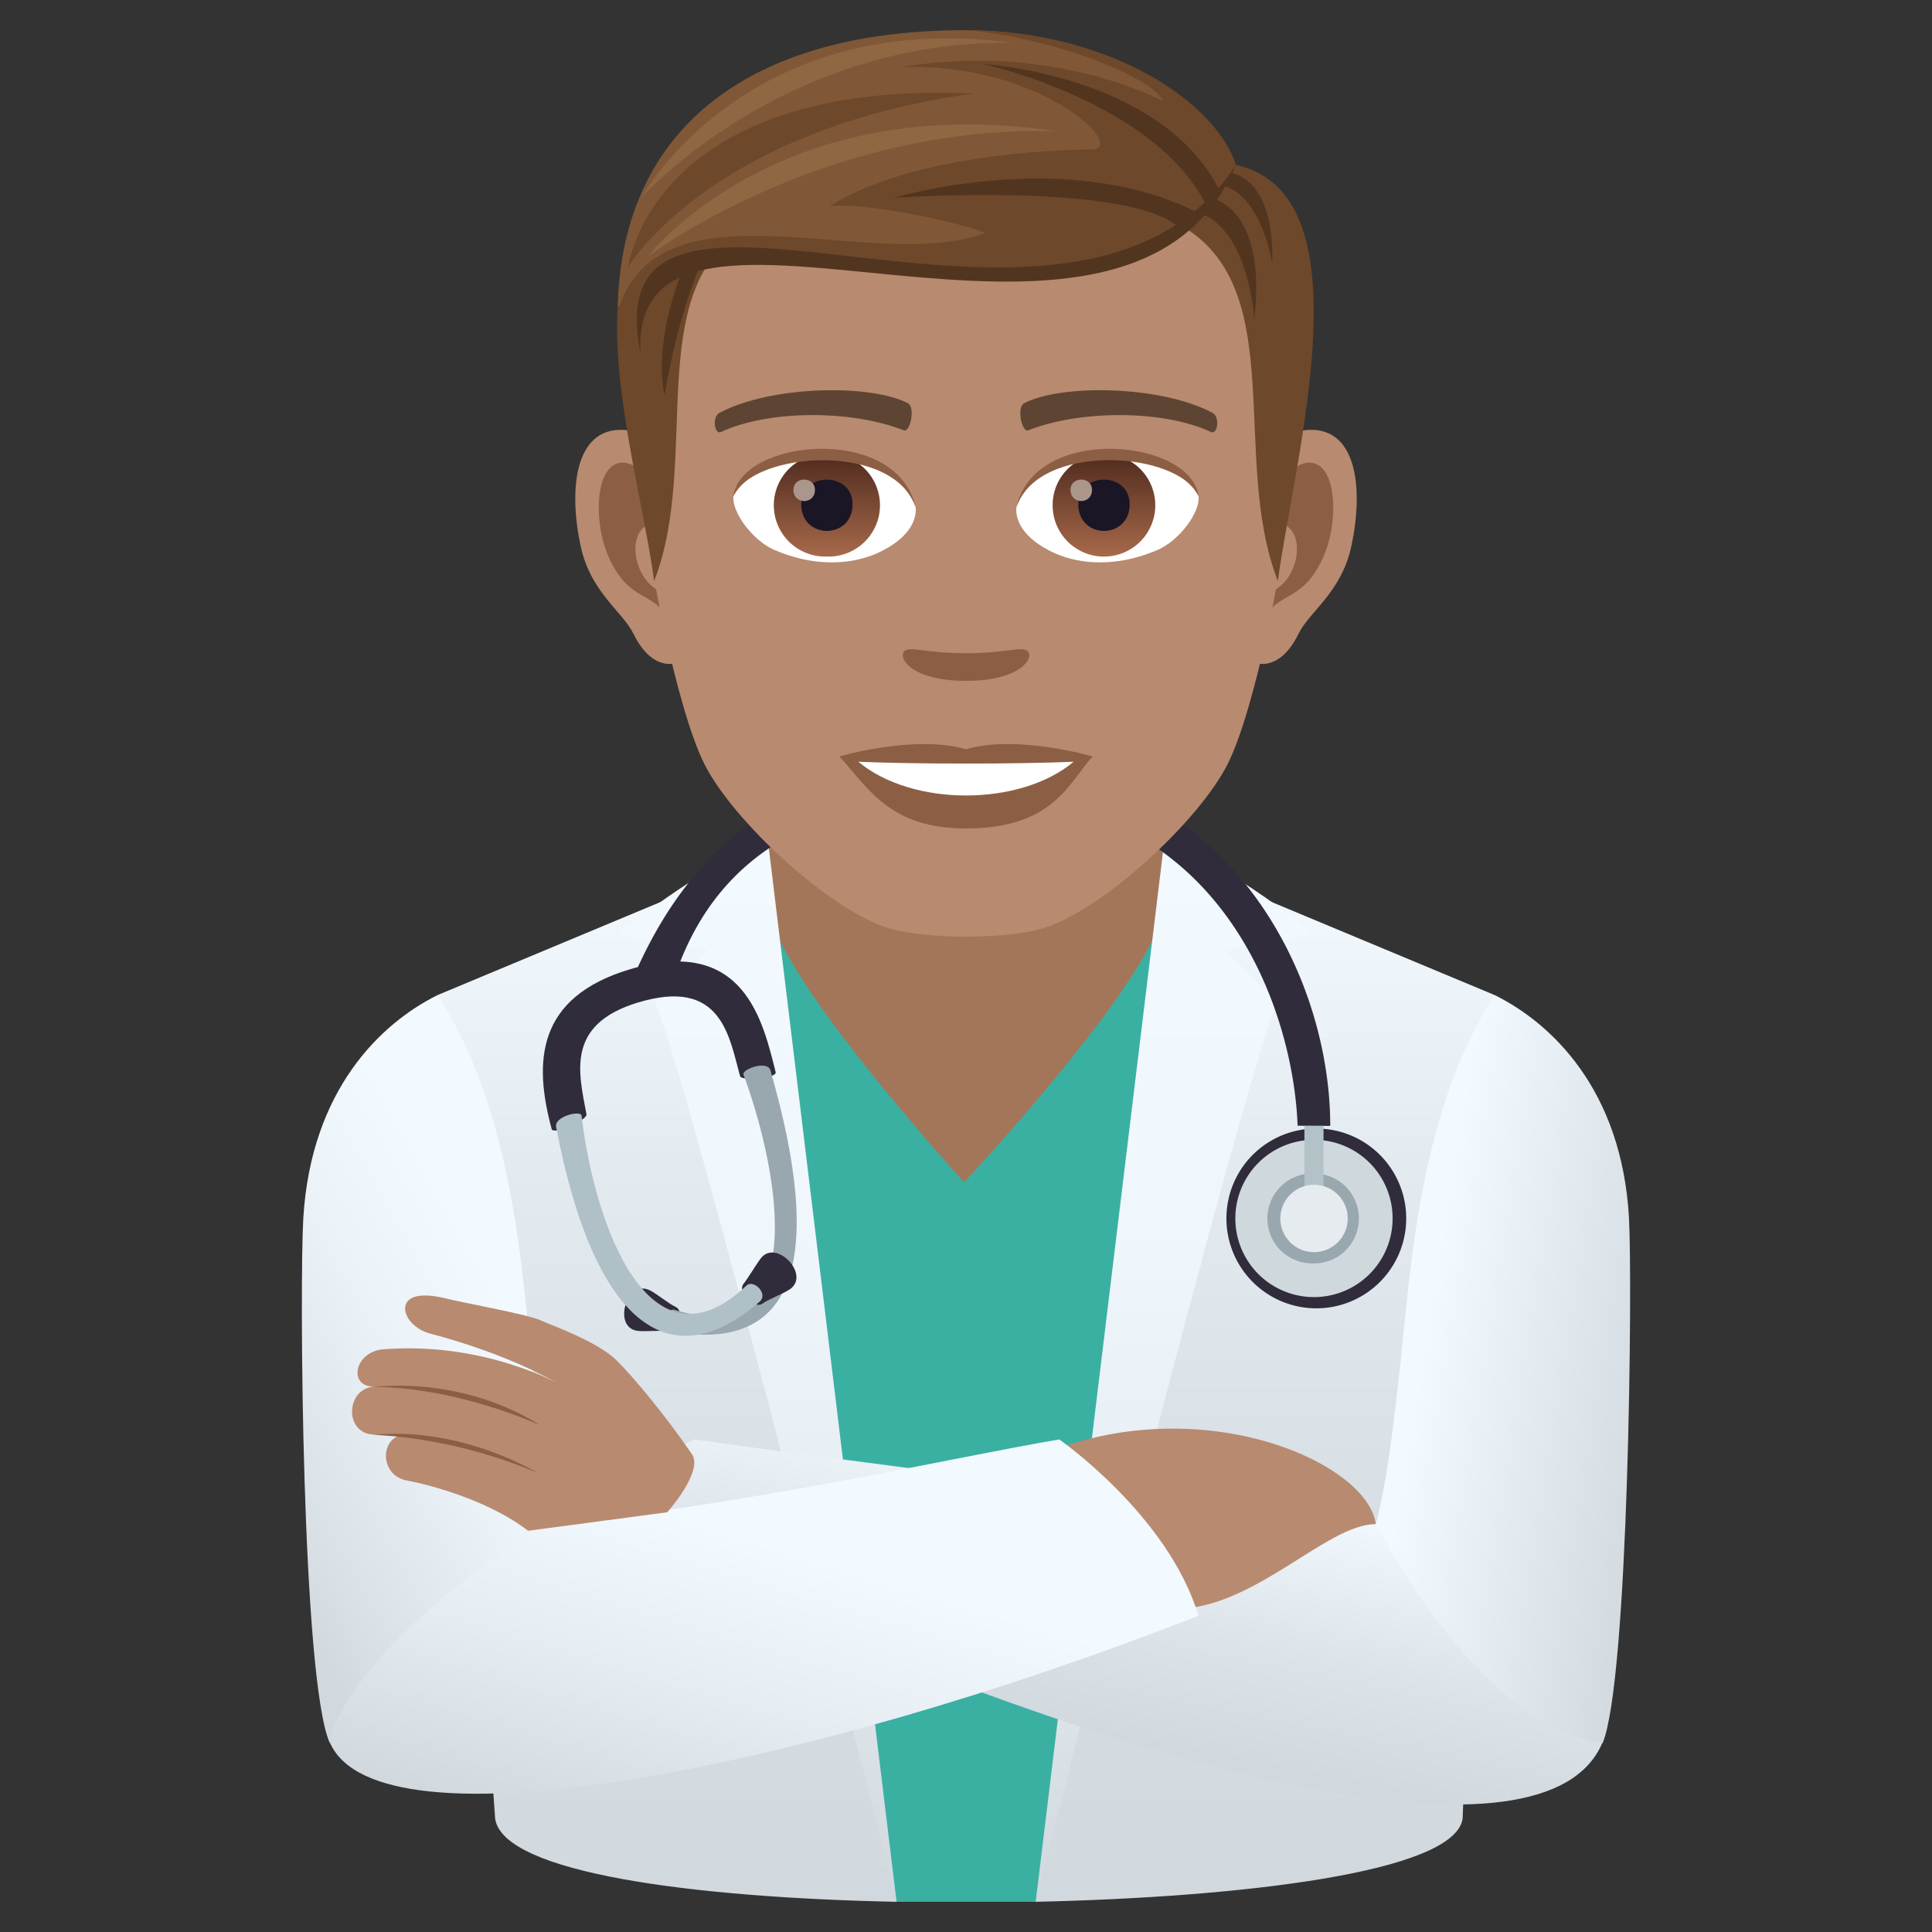 <svg xmlns="http://www.w3.org/2000/svg" xml:space="preserve" style="enable-background:new 0 0 64 64" viewBox="0 0 64 64"><rect x="0" y="0" width="64" height="64" fill="#333333" stroke="none"/><linearGradient id="a" x1="32.005" x2="32.005" y1="63" y2="28.885" gradientUnits="userSpaceOnUse"><stop offset="0" style="stop-color:#d1d8de"/><stop offset=".34" style="stop-color:#d6dde3"/><stop offset=".716" style="stop-color:#e3eaf0"/><stop offset="1" style="stop-color:#f2f9ff"/></linearGradient><path d="M39.741 28.885H24.267l-9.777 4.08 1.913 27.29c.287 1.802 6.61 2.607 13.296 2.745 1.422-.925 3.185-.901 4.61 0 6.792-.152 13.855-.967 14.142-2.746l1.068-27.288-9.778-4.08z" style="fill:url(#a)"/><path d="m34.31 63 4.985-33.336H24.713L29.699 63z" style="fill:#3ab0a2"/><path d="M25.443 29.9c0 2.161 6.493 9.264 6.493 9.264s6.63-7.072 6.63-9.264v-4.815H25.444V29.9z" style="fill:#a3765a"/><linearGradient id="b" x1="38.929" x2="38.929" y1="63" y2="27.885" gradientUnits="userSpaceOnUse"><stop offset="0" style="stop-color:#d1d8de"/><stop offset=".017" style="stop-color:#d2d9df"/><stop offset=".316" style="stop-color:#e4ebf1"/><stop offset=".633" style="stop-color:#eff6fc"/><stop offset="1" style="stop-color:#f2f9ff"/></linearGradient><path d="m42.33 33.188-1.768-1.724 2.987-.498s-2.724-2.287-4.983-3.08L34.309 63s7.029-27.91 8.02-29.812z" style="fill:url(#b)"/><linearGradient id="c" x1="25.08" x2="25.08" y1="63" y2="27.885" gradientUnits="userSpaceOnUse"><stop offset="0" style="stop-color:#d1d8de"/><stop offset=".017" style="stop-color:#d2d9df"/><stop offset=".316" style="stop-color:#e4ebf1"/><stop offset=".633" style="stop-color:#eff6fc"/><stop offset="1" style="stop-color:#f2f9ff"/></linearGradient><path d="m29.7 63-4.257-35.115c-2.261.793-4.983 3.08-4.983 3.08l2.987.5-1.768 1.723C22.67 35.09 29.699 63 29.699 63z" style="fill:url(#c)"/><linearGradient id="d" x1="36.547" x2="38.489" y1="57.455" y2="47.918" gradientUnits="userSpaceOnUse"><stop offset="0" style="stop-color:#d1d8de"/><stop offset=".396" style="stop-color:#dce3e9"/><stop offset=".935" style="stop-color:#f2f9ff"/></linearGradient><path d="M53.078 57.735c-1.836 4.359-14.641 1.379-29.883-5.51-3.433-3.314-.198-4.542-.198-4.542s10.627 1.49 22.577 2.806c0 0 5.88 3.626 7.504 7.246z" style="fill:url(#d)"/><linearGradient id="e" x1="55.5" x2="47.107" y1="46.036" y2="44.675" gradientUnits="userSpaceOnUse"><stop offset="0" style="stop-color:#d1d8de"/><stop offset="1" style="stop-color:#f2f9ff"/></linearGradient><path d="M49.52 32.966c-2.596 3.92-2.824 9.574-3.186 12.704-.216 1.88-.38 3.314-.76 4.83 1.39 2.577 4.216 6.772 7.514 7.245.866-2.07.993-15.302.874-17.404-.24-4.248-2.57-6.445-4.443-7.375z" style="fill:url(#e)"/><path d="M38.93 53.296c2.618 0 5.016-2.812 6.644-2.807-.268-2.044-5.683-4.42-10.85-2.39l4.205 5.197z" style="fill:#b88a6f"/><linearGradient id="f" x1="23.211" x2="26.407" y1="62.031" y2="51.39" gradientUnits="userSpaceOnUse"><stop offset="0" style="stop-color:#d1d8de"/><stop offset=".522" style="stop-color:#e5ecf2"/><stop offset="1" style="stop-color:#f2f9ff"/></linearGradient><path d="M10.933 57.735c1.619 3.67 15.616.927 28.769-4.21-1.002-3.333-4.612-5.842-4.612-5.842-3.614.611-9.596 2.028-16.653 2.806-3.116-.236-8.433 5.155-7.504 7.246z" style="fill:url(#f)"/><linearGradient id="g" x1="7.006" x2="16.757" y1="48.56" y2="43.06" gradientUnits="userSpaceOnUse"><stop offset="0" style="stop-color:#d1d8de"/><stop offset=".165" style="stop-color:#d9e0e6"/><stop offset=".654" style="stop-color:#ebf2f8"/><stop offset="1" style="stop-color:#f2f9ff"/></linearGradient><path d="M17.676 45.67c-.36-3.13-.59-8.784-3.186-12.704-1.872.93-4.182 3.128-4.442 7.375-.128 2.099-.054 15.303.875 17.394.386-2.394 5.243-6.399 7.503-7.246-.37-1.505-.533-2.93-.75-4.819z" style="fill:url(#g)"/><path d="M20.436 45.074c-.641-.637-2.14-1.16-2.532-1.338-.434-.198-2.346-.533-3.172-.731-1.847-.45-1.488.909-.489 1.17 2.64.69 4.194 1.631 4.194 1.631s-2.477-1.37-5.736-1.108c-.967.073-1.173 1.234-.326 1.234-.934.094-.967 1.557 0 1.589.347.01.63.02.89.03-.673.158-.673 1.339.229 1.496.847.157 2.77.7 3.998 1.662l4.612-.614s1.208-1.351.815-1.926c-.887-1.299-1.949-2.566-2.483-3.095z" style="fill:#b88a6f"/><path d="M12.364 45.942c2.857.021 5.508 1.265 5.508 1.265s-2.195-1.568-5.508-1.265zm0 1.589c2.998.126 5.442 1.265 5.442 1.265s-2.466-1.547-5.442-1.265z" style="fill:#8c5f44"/><path d="M32.29 25.156c-7.533 0-10.126 4.513-11.324 7.247h1.366c.765-2.242 2.724-6.042 9.958-6.042 8.215 0 10.557 7.124 10.695 10.93l1.081.005c0-5.171-3.561-12.14-11.776-12.14zm11.238 12.229a2.978 2.978 0 1 1-.001 5.954 2.978 2.978 0 0 1 .001-5.954" style="fill:#302c3b"/><path d="M43.528 37.758a2.602 2.602 0 0 1 2.604 2.607 2.605 2.605 0 1 1-2.604-2.607" style="fill:#cfd8dd"/><path d="M43.528 38.875c.823 0 1.487.666 1.487 1.49 0 .823-.664 1.487-1.487 1.487a1.49 1.49 0 1 1 0-2.978" style="fill:#99a8ae"/><path d="M43.211 37.296h.632v2.077h-.632z" style="fill:#b3c2c6"/><path d="M43.528 39.247a1.116 1.116 0 1 1 .002 2.232 1.116 1.116 0 0 1-.002-2.232" style="fill:#e6ebef"/><path d="M20.866 32.109c-3.101.931-3.193 3.07-2.59 5.294.055.205 1.186-.303 1.152-.488-.252-1.364-.706-2.975 1.704-3.705 2.771-.84 3.019 1.117 3.383 2.436.05.18 1.233.076 1.18-.13-.419-1.652-1.029-4.548-4.829-3.407zm1.514 11.183c-.233-.107-.631-.441-.86-.553-.76-.371-1.242 1.239-.401 1.347.253.033.767-.027 1.02.012.341.052.555-.662.24-.806z" style="fill:#302c3b"/><path d="M25.522 35.456c-.1-.348-.956-.034-.893.138 1.26 3.43 2.188 9.152-2.276 7.798-.3-.091-.563.633-.165.707 4.195.776 5.135-2.378 3.334-8.642z" style="fill:#99a8ae"/><path d="M24.629 42.53c.159-.2.414-.636.568-.84.51-.675 1.668.544.967 1.02-.211.144-.697.323-.904.472-.282.2-.846-.38-.631-.652z" style="fill:#302c3b"/><path d="M18.422 37.334c-.069-.356.82-.562.842-.38.428 3.629 2.254 8.684 5.466 5.63.227-.215.738.27.432.536-3.041 2.647-5.514.616-6.74-5.786z" style="fill:#afc0c7"/><path d="M43.2 14.253c-1.733.209-2.986 6.009-1.894 7.54.153.213 1.046.556 1.708-.796.367-.748 1.425-1.373 1.754-2.916.42-1.978.158-4.037-1.568-3.828zm-22.4 0c1.734.209 2.986 6.009 1.895 7.54-.153.213-1.046.556-1.71-.796-.366-.748-1.424-1.373-1.752-2.916-.422-1.978-.158-4.037 1.568-3.828z" style="fill:#b88a6f"/><path d="M43.153 15.363c-.452.143-.946.832-1.213 1.977 1.58-.34 1.185 2.292-.19 2.34.014.265.031.537.065.823.66-.96 1.334-.575 2-2.004.601-1.287.459-3.486-.662-3.136zM22.06 17.336c-.268-1.142-.76-1.83-1.213-1.973-1.119-.35-1.264 1.848-.663 3.136.667 1.429 1.34 1.043 2.003 2.004.032-.286.05-.56.061-.824-1.36-.064-1.75-2.664-.187-2.343z" style="fill:#8c5f44"/><path d="M32 3.098c-7.513 0-11.132 5.679-10.68 13.574.092 1.588 1.079 6.77 2.009 8.629.952 1.901 4.137 4.833 6.088 5.44 1.233.382 3.933.382 5.165 0 1.952-.607 5.138-3.539 6.09-5.44.933-1.86 1.917-7.04 2.006-8.63C43.134 8.778 39.514 3.099 32 3.099z" style="fill:#b88a6f"/><path d="M40.163 13.674c-1.718-.911-5.006-.955-6.231-.32-.264.121-.09.983.131.901 1.706-.675 4.46-.69 6.058.058.213.097.302-.513.041-.64zm-16.325 0c1.718-.911 5.004-.955 6.23-.32.263.121.09.983-.13.901-1.71-.675-4.46-.69-6.06.058-.211.097-.3-.513-.04-.64z" style="fill:#5e4533"/><path d="M34.027 21.557c-.214-.149-.717.082-2.027.082-1.308 0-1.812-.23-2.026-.082-.257.182.151.997 2.026.997 1.876 0 2.285-.815 2.027-.997z" style="fill:#8c5f44"/><path d="M30.328 16.77c.064.498-.274 1.086-1.208 1.528-.593.281-1.83.612-3.451-.073-.727-.306-1.436-1.26-1.372-1.788.88-1.657 5.208-1.9 6.031.332z" style="fill:#fff"/><linearGradient id="h" x1="-1209.991" x2="-1209.991" y1="170.862" y2="170.345" gradientTransform="translate(7977.155 -1104.145) scale(6.57)" gradientUnits="userSpaceOnUse"><stop offset="0" style="stop-color:#a6694a"/><stop offset="1" style="stop-color:#4f2a1e"/></linearGradient><path d="M27.392 15.038a1.7 1.7 0 1 1 0 3.398 1.7 1.7 0 1 1 0-3.398z" style="fill:url(#h)"/><path d="M26.542 16.705c0 1.176 1.7 1.176 1.7 0 0-1.09-1.7-1.09-1.7 0z" style="fill:#1a1626"/><path d="M26.284 16.228c0 .493.712.493.712 0 0-.455-.712-.455-.712 0z" style="fill:#ab968c"/><path d="M30.337 16.835c-.691-2.216-5.4-1.888-6.04-.398.237-1.909 5.451-2.414 6.04.398z" style="fill:#8c5f44"/><path d="M33.672 16.77c-.063.498.273 1.086 1.208 1.528.593.281 1.828.612 3.45-.073.73-.306 1.437-1.26 1.373-1.788-.88-1.657-5.209-1.9-6.03.332z" style="fill:#fff"/><linearGradient id="i" x1="-1211.293" x2="-1211.293" y1="170.862" y2="170.345" gradientTransform="translate(7994.886 -1104.145) scale(6.57)" gradientUnits="userSpaceOnUse"><stop offset="0" style="stop-color:#a6694a"/><stop offset="1" style="stop-color:#4f2a1e"/></linearGradient><path d="M36.57 15.038a1.7 1.7 0 1 1-1.7 1.698c0-.937.76-1.698 1.7-1.698z" style="fill:url(#i)"/><path d="M35.72 16.705c0 1.176 1.702 1.176 1.702 0 0-1.09-1.701-1.09-1.701 0z" style="fill:#1a1626"/><path d="M35.462 16.228c0 .493.712.493.712 0 0-.455-.712-.455-.712 0z" style="fill:#ab968c"/><path d="M33.664 16.835c.69-2.215 5.395-1.898 6.039-.398-.24-1.909-5.45-2.414-6.039.398z" style="fill:#8c5f44"/><path d="m40.943 5.466-1.71 2.07c3.461 2.123 1.524 7.669 3.097 11.71.536-4.031 3.04-12.825-1.387-13.78zM22.988 6.49l1.71 1.046c-3.462 2.124-1.456 7.67-3.028 11.71-.536-4.031-3.108-11.801 1.318-12.756z" style="fill:#6e482a"/><path d="M39.13 6.95c2.2-.008 2.418 3.585 2.418 3.585s.66-4.092-2.133-4.092l-.284.507zM23.214 8.725c-.881 2.153-1.193 4.365-1.193 4.365s-.465-1.55.645-4.287l.548-.078z" style="fill:#52351f"/><path d="M40.007 6.112c1.718-.179 2.135 2.613 2.135 2.613s.235-3.25-1.947-3.031l-.188.418z" style="fill:#52351f"/><path d="M40.942 5.466S38.38 1 31.965 1c-6.964 0-11.354 3.12-11.503 9.163 4.265-4.205 15.501 2.333 20.48-4.697z" style="fill:#805837"/><path d="M40.942 5.466C40.285 3.404 36.792 1 31.965 1c2.675.189 6.202 1.514 6.565 2.351 0 0-3.7-1.994-8.693-1.12 4.578-.207 7.6 2.703 6.314 2.719-1.254.015-5.908.172-8.67 1.874 1.777-.12 5.284.836 5.125.898-3.537 1.368-10.635-1.886-12.093 2.44 5.482-4.696 15.94 2.868 20.429-4.696z" style="fill:#6e482a"/><path d="M40.942 5.466c-3.66 8.652-20.106-1.023-19.724 6.221-1.679-8.313 14.31 1.94 19.724-6.22z" style="fill:#52351f"/><path d="M39.94 6.762C38.2 3.348 32.56 2.12 32.56 2.12s5.897.337 7.839 4.185l-.46.457zm-.894.774c-1.62-1.518-9.433-.983-9.433-.983s5.696-1.718 10.052.487l-.619.496z" style="fill:#52351f"/><path d="M20.81 8.846s.767-6.215 11.45-5.75c-8.783 1.217-11.45 5.75-11.45 5.75z" style="fill:#6e482a"/><path d="M21.471 8.49s4.233-5.54 13.525-4.143C27.243 4.121 21.471 8.49 21.471 8.49zm-.231-1.936s4.645-5.226 12.263-5.138C24.7.246 21.238 6.554 21.238 6.554z" style="fill:#916643"/><path d="M32 24.821c-1.689-.497-4.194.237-4.194.237.954 1.037 1.652 2.386 4.194 2.386 2.912 0 3.408-1.53 4.194-2.386 0 0-2.505-.736-4.194-.237z" style="fill:#8c5f44"/><path d="M28.435 25.234c1.771 1.486 5.349 1.494 7.13 0-1.886.08-5.23.08-7.13 0z" style="fill:#fff"/></svg>